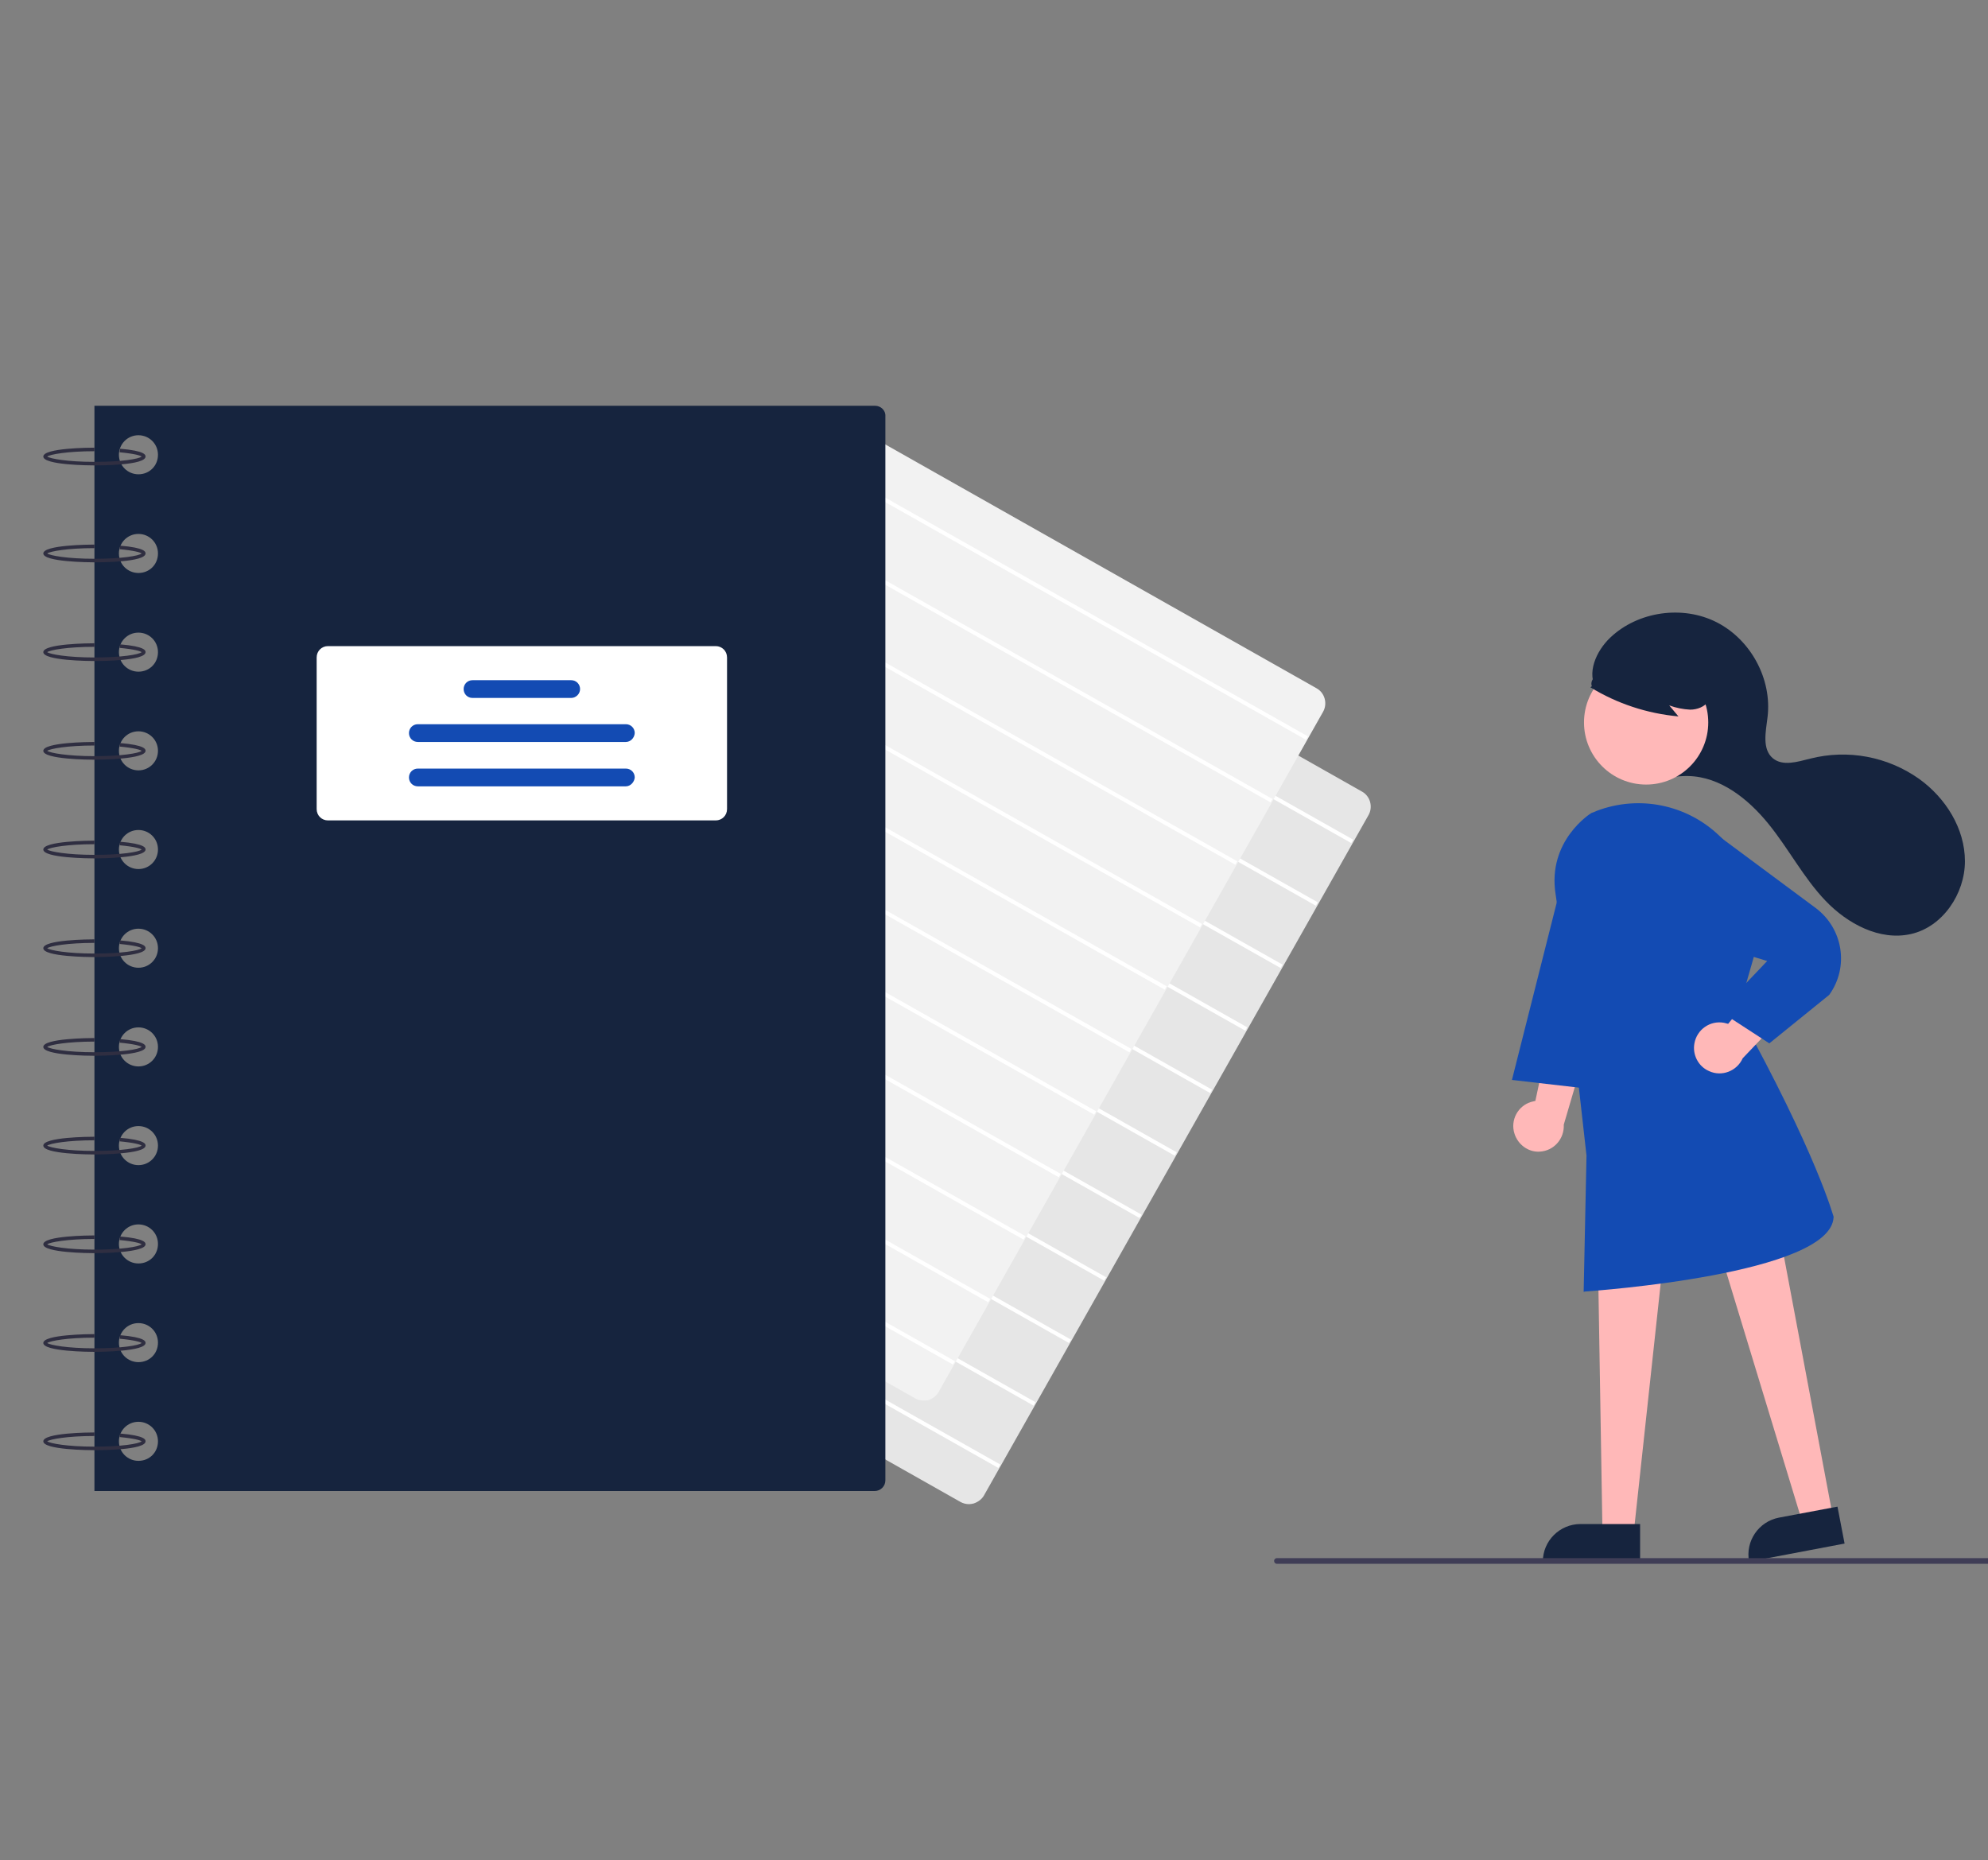 <?xml version="1.0" encoding="utf-8"?>
<!-- Generator: Adobe Illustrator 24.1.3, SVG Export Plug-In . SVG Version: 6.00 Build 0)  -->
<svg version="1.1" id="Layer_1" xmlns="http://www.w3.org/2000/svg" xmlns:xlink="http://www.w3.org/1999/xlink" x="0px" y="0px"
	 viewBox="0 0 560 524" style="enable-background:new 0 0 560 524;" xml:space="preserve">
<rect x="0" y="0" width="560" height="524" fill="#808080" stroke="none"/>
<style type="text/css">
	.st0{fill:#E6E6E6;}
	.st1{fill:#FFFFFF;}
	.st2{fill:#F2F2F2;}
	.st3{fill:#16243E;}
	.st4{fill:#2F2E41;}
	.st5{fill:#134BB3;}
	.st6{fill:#FFB8B8;}
	.st7{fill:#3F3D56;}
</style>
<path class="st0" d="M273,423.7c-0.8,0-1.7-0.2-2.4-0.6L133,345.3c-2.3-1.3-3.1-4.3-1.8-6.6L239.6,147c1.3-2.3,4.3-3.2,6.6-1.8
	c0,0,0,0,0,0L383.7,223c2.3,1.3,3.1,4.3,1.8,6.6L277.2,421.2c-0.6,1.1-1.7,1.9-2.9,2.3C273.9,423.6,273.4,423.7,273,423.7z"/>
<rect x="307.6" y="112.6" transform="matrix(0.492 -0.871 0.871 0.492 -14.241 367.838)" class="st1" width="1.1" height="167"/>
<rect x="297.6" y="130.2" transform="matrix(0.492 -0.871 0.871 0.492 -34.615 368.115)" class="st1" width="1.1" height="167"/>
<rect x="287.7" y="147.8" transform="matrix(0.492 -0.871 0.871 0.492 -54.989 368.391)" class="st1" width="1.1" height="167"/>
<rect x="277.7" y="165.4" transform="matrix(0.492 -0.871 0.871 0.492 -75.364 368.667)" class="st1" width="1.1" height="167"/>
<rect x="267.8" y="183" transform="matrix(0.492 -0.871 0.871 0.492 -95.738 368.943)" class="st1" width="1.1" height="167"/>
<rect x="257.8" y="200.6" transform="matrix(0.492 -0.871 0.871 0.492 -116.112 369.219)" class="st1" width="1.1" height="167"/>
<rect x="247.9" y="218.2" transform="matrix(0.492 -0.871 0.871 0.492 -136.486 369.495)" class="st1" width="1.1" height="167"/>
<rect x="237.9" y="235.8" transform="matrix(0.492 -0.871 0.871 0.492 -156.86 369.772)" class="st1" width="1.1" height="167"/>
<rect x="228" y="253.4" transform="matrix(0.492 -0.871 0.871 0.492 -177.234 370.048)" class="st1" width="1.1" height="167"/>
<rect x="218" y="271" transform="matrix(0.492 -0.871 0.871 0.492 -197.609 370.324)" class="st1" width="1.1" height="167"/>
<rect x="208.1" y="288.6" transform="matrix(0.492 -0.871 0.871 0.492 -217.983 370.6)" class="st1" width="1.1" height="167"/>
<path class="st2" d="M260.2,394.5c-0.8,0-1.7-0.2-2.4-0.6l-137.6-77.8c-2.3-1.3-3.1-4.3-1.8-6.6l108.3-191.6
	c1.3-2.3,4.3-3.2,6.6-1.8c0,0,0,0,0,0l137.6,77.8c2.3,1.3,3.1,4.3,1.8,6.6L264.4,392.1c-0.6,1.1-1.7,1.9-2.9,2.3
	C261.1,394.5,260.6,394.5,260.2,394.5z"/>
<rect x="294.8" y="83.5" transform="matrix(0.492 -0.871 0.871 0.492 4.634 341.896)" class="st1" width="1.1" height="167"/>
<rect x="284.8" y="101.1" transform="matrix(0.492 -0.871 0.871 0.492 -15.74 342.172)" class="st1" width="1.1" height="167"/>
<rect x="274.9" y="118.7" transform="matrix(0.492 -0.871 0.871 0.492 -36.114 342.448)" class="st1" width="1.1" height="167"/>
<rect x="264.9" y="136.3" transform="matrix(0.492 -0.871 0.871 0.492 -56.488 342.724)" class="st1" width="1.1" height="167"/>
<rect x="255" y="153.9" transform="matrix(0.492 -0.871 0.871 0.492 -76.863 343)" class="st1" width="1.1" height="167"/>
<rect x="245" y="171.5" transform="matrix(0.492 -0.871 0.871 0.492 -97.237 343.277)" class="st1" width="1.1" height="167"/>
<rect x="235.1" y="189.1" transform="matrix(0.492 -0.871 0.871 0.492 -117.611 343.553)" class="st1" width="1.1" height="167"/>
<rect x="225.1" y="206.7" transform="matrix(0.492 -0.871 0.871 0.492 -137.985 343.829)" class="st1" width="1.1" height="167"/>
<rect x="215.2" y="224.3" transform="matrix(0.492 -0.871 0.871 0.492 -158.359 344.105)" class="st1" width="1.1" height="167"/>
<rect x="205.2" y="241.9" transform="matrix(0.492 -0.871 0.871 0.492 -178.733 344.381)" class="st1" width="1.1" height="167"/>
<rect x="195.3" y="259.5" transform="matrix(0.492 -0.871 0.871 0.492 -199.108 344.658)" class="st1" width="1.1" height="167"/>
<path class="st3" d="M246.5,114.3H26.6V420h219.8c1.6,0,3-1.3,3-3V117.2C249.5,115.6,248.1,114.3,246.5,114.3z M39,411.5
	c-3,0-5.5-2.4-5.5-5.5c0-3,2.4-5.5,5.5-5.5c3,0,5.5,2.4,5.5,5.5C44.5,409.1,42.1,411.5,39,411.5C39,411.5,39,411.5,39,411.5z
	 M39,383.7c-3,0-5.5-2.4-5.5-5.5c0-3,2.4-5.5,5.5-5.5c3,0,5.5,2.4,5.5,5.5C44.5,381.3,42.1,383.7,39,383.7
	C39,383.7,39,383.7,39,383.7L39,383.7z M39,355.9c-3,0-5.5-2.4-5.5-5.5c0-3,2.4-5.5,5.5-5.5c3,0,5.5,2.4,5.5,5.5
	C44.5,353.5,42.1,355.9,39,355.9C39,355.9,39,355.9,39,355.9L39,355.9z M39,328.2c-3,0-5.5-2.4-5.5-5.5c0-3,2.4-5.5,5.5-5.5
	c3,0,5.5,2.4,5.5,5.5C44.5,325.7,42.1,328.2,39,328.2C39,328.2,39,328.2,39,328.2L39,328.2z M39,300.4c-3,0-5.5-2.4-5.5-5.5
	c0-3,2.4-5.5,5.5-5.5c3,0,5.5,2.4,5.5,5.5l0,0C44.5,297.9,42.1,300.4,39,300.4C39,300.4,39,300.4,39,300.4L39,300.4z M39,272.6
	c-3,0-5.5-2.4-5.5-5.5c0-3,2.4-5.5,5.5-5.5c3,0,5.5,2.4,5.5,5.5l0,0C44.5,270.1,42.1,272.6,39,272.6C39,272.6,39,272.6,39,272.6
	L39,272.6z M39,244.8c-3,0-5.5-2.4-5.5-5.5c0-3,2.4-5.5,5.5-5.5c3,0,5.5,2.4,5.5,5.5l0,0C44.5,242.3,42.1,244.8,39,244.8
	C39,244.8,39,244.8,39,244.8L39,244.8z M39,217c-3,0-5.5-2.4-5.5-5.5c0-3,2.4-5.5,5.5-5.5c3,0,5.5,2.4,5.5,5.5l0,0
	C44.5,214.5,42.1,217,39,217C39,217,39,217,39,217L39,217z M39,189.2c-3,0-5.5-2.4-5.5-5.5c0-3,2.4-5.5,5.5-5.5c3,0,5.5,2.4,5.5,5.5
	l0,0C44.5,186.8,42.1,189.2,39,189.2C39,189.2,39,189.2,39,189.2L39,189.2z M39,161.4c-3,0-5.5-2.4-5.5-5.5c0-3,2.4-5.5,5.5-5.5
	c3,0,5.5,2.4,5.5,5.5C44.5,159,42.1,161.4,39,161.4C39,161.4,39,161.4,39,161.4L39,161.4z M39,133.6c-3,0-5.5-2.4-5.5-5.5
	c0-3,2.4-5.5,5.5-5.5c3,0,5.5,2.4,5.5,5.5l0,0C44.5,131.2,42.1,133.6,39,133.6C39,133.6,39,133.6,39,133.6L39,133.6z"/>
<path class="st4" d="M26.6,131.1c-1.5,0-14.4-0.1-14.4-2.5c0-2.4,12.9-2.5,14.4-2.5v1c-7.6,0-12.5,0.9-13.3,1.5
	c0.8,0.6,5.7,1.5,13.3,1.5c7.6,0,12.5-0.8,13.3-1.5c-0.4-0.3-2-0.8-6.2-1.2l0.1-1c7.2,0.6,7.2,1.8,7.2,2.2
	C41,131.1,28.1,131.1,26.6,131.1z"/>
<path class="st4" d="M26.6,158.4c-1.5,0-14.4-0.1-14.4-2.5s12.9-2.5,14.4-2.5v1c-7.6,0-12.5,0.9-13.3,1.5c0.8,0.6,5.7,1.5,13.3,1.5
	c7.6,0,12.5-0.8,13.3-1.5c-0.4-0.3-2-0.8-6.2-1.2l0.1-1c7.2,0.6,7.2,1.8,7.2,2.2C41,158.4,28.1,158.4,26.6,158.4z"/>
<path class="st4" d="M26.6,186.2c-1.5,0-14.4-0.1-14.4-2.5c0-2.4,12.9-2.5,14.4-2.5v1c-7.6,0-12.5,0.9-13.3,1.5
	c0.8,0.6,5.7,1.5,13.3,1.5c7.6,0,12.5-0.8,13.3-1.5c-0.4-0.3-2-0.8-6.2-1.2l0.1-1c7.2,0.6,7.2,1.8,7.2,2.2
	C41,186.2,28.1,186.2,26.6,186.2z"/>
<path class="st4" d="M26.6,214c-1.5,0-14.4-0.1-14.4-2.5s12.9-2.5,14.4-2.5v1c-7.6,0-12.5,0.9-13.3,1.5c0.8,0.6,5.7,1.5,13.3,1.5
	c7.6,0,12.5-0.8,13.3-1.5c-0.4-0.3-2-0.8-6.2-1.2l0.1-1c7.2,0.6,7.2,1.8,7.2,2.2C41,213.9,28.1,214,26.6,214z"/>
<path class="st4" d="M26.6,241.8c-1.5,0-14.4-0.1-14.4-2.5c0-2.4,12.9-2.5,14.4-2.5v1c-7.6,0-12.5,0.9-13.3,1.5
	c0.8,0.6,5.7,1.5,13.3,1.5c7.6,0,12.5-0.8,13.3-1.5c-0.4-0.3-2-0.8-6.2-1.2l0.1-1c7.2,0.6,7.2,1.8,7.2,2.2
	C41,241.7,28.1,241.8,26.6,241.8z"/>
<path class="st4" d="M26.6,269.6c-1.5,0-14.4-0.1-14.4-2.5c0-2.4,12.9-2.5,14.4-2.5v1c-7.6,0-12.5,0.9-13.3,1.5
	c0.8,0.6,5.7,1.5,13.3,1.5c7.6,0,12.5-0.8,13.3-1.5c-0.4-0.3-2-0.8-6.2-1.2l0.1-1c7.2,0.6,7.2,1.8,7.2,2.2
	C41,269.5,28.1,269.6,26.6,269.6z"/>
<path class="st4" d="M26.6,297.4c-1.5,0-14.4-0.1-14.4-2.5c0-2.4,12.9-2.5,14.4-2.5v1c-7.6,0-12.5,0.9-13.3,1.5
	c0.8,0.6,5.7,1.5,13.3,1.5c7.6,0,12.5-0.8,13.3-1.5c-0.4-0.3-2-0.8-6.2-1.2l0.1-1c7.2,0.6,7.2,1.8,7.2,2.2
	C41,297.3,28.1,297.4,26.6,297.4z"/>
<path class="st4" d="M26.6,325.2c-1.5,0-14.4-0.1-14.4-2.5s12.9-2.5,14.4-2.5v1c-7.6,0-12.5,0.9-13.3,1.5c0.8,0.6,5.7,1.5,13.3,1.5
	c7.6,0,12.5-0.8,13.3-1.5c-0.4-0.3-2-0.8-6.2-1.2l0.1-1c7.2,0.6,7.2,1.8,7.2,2.2C41,325.1,28.1,325.2,26.6,325.2z"/>
<path class="st4" d="M26.6,353c-1.5,0-14.4-0.1-14.4-2.5s12.9-2.5,14.4-2.5v1c-7.6,0-12.5,0.9-13.3,1.5c0.8,0.6,5.7,1.5,13.3,1.5
	c7.6,0,12.5-0.8,13.3-1.5c-0.4-0.3-2-0.8-6.2-1.2l0.1-1c7.2,0.6,7.2,1.8,7.2,2.2C41,352.9,28.1,353,26.6,353z"/>
<path class="st4" d="M26.6,380.8c-1.5,0-14.4-0.1-14.4-2.5s12.9-2.5,14.4-2.5v1c-7.6,0-12.5,0.9-13.3,1.5c0.8,0.6,5.7,1.5,13.3,1.5
	c7.6,0,12.5-0.8,13.3-1.5c-0.4-0.3-2-0.8-6.2-1.2l0.1-1c7.2,0.6,7.2,1.8,7.2,2.2C41,380.7,28.1,380.8,26.6,380.8z"/>
<path class="st4" d="M26.6,408.5c-1.5,0-14.4-0.1-14.4-2.5s12.9-2.5,14.4-2.5v1c-7.6,0-12.5,0.9-13.3,1.5c0.8,0.6,5.7,1.5,13.3,1.5
	c7.6,0,12.5-0.8,13.3-1.5c-0.4-0.3-2-0.8-6.2-1.2l0.1-1c7.2,0.6,7.2,1.8,7.2,2.2C41,408.5,28.1,408.5,26.6,408.5z"/>
<path class="st1" d="M201.6,231.1H92.4c-1.8,0-3.2-1.4-3.2-3.2v-42.7c0-1.8,1.4-3.2,3.2-3.2h109.2c1.8,0,3.2,1.4,3.2,3.2v42.7
	C204.8,229.7,203.4,231.1,201.6,231.1z"/>
<path class="st5" d="M160.9,196.6h-27.8c-1.4,0-2.5-1.1-2.5-2.5s1.1-2.5,2.5-2.5h27.8c1.4,0,2.5,1.1,2.5,2.5
	S162.2,196.6,160.9,196.6L160.9,196.6z"/>
<path class="st5" d="M176.3,209h-58.6c-1.4,0-2.5-1.1-2.5-2.5c0-1.4,1.1-2.5,2.5-2.5h58.6c1.4,0,2.5,1.1,2.5,2.5
	C178.7,207.9,177.6,209,176.3,209z"/>
<path class="st5" d="M176.3,221.5h-58.6c-1.4,0-2.5-1.1-2.5-2.5c0-1.4,1.1-2.5,2.5-2.5h58.6c1.4,0,2.5,1.1,2.5,2.5
	C178.7,220.3,177.6,221.5,176.3,221.5z"/>
<path class="st3" d="M459.9,217.3c4.5,0,8.2-3.7,8.2-8.2c0-1.9-0.6-3.7-1.8-5.1c-4.1-5.1-12.9-4.3-16.5-9.7
	c-3-4.6-0.2-10.9,3.8-14.7c7.8-7.4,20.4-9.2,30-4.3c9.6,4.9,15.6,16,14.3,26.7c-0.5,4.1-1.6,9,1.5,11.6c2.8,2.3,6.9,1,10.5,0.1
	c10.6-2.7,21.8-0.6,30.7,5.7c7.5,5.4,12.9,14,12.9,23.2c0,9.2-6.3,18.5-15.2,20.5c-8.8,2-17.9-2.9-24.1-9.4S503.8,239,498.1,232
	c-5.7-7-13.5-13.2-22.5-13.4c-5.2-0.1-10.9,1.7-15.4-1"/>
<circle class="st6" cx="463.7" cy="203.5" r="17.5"/>
<path class="st6" d="M426.6,319.3c-1.2-3.8,1-7.8,4.7-8.9c0.4-0.1,0.8-0.2,1.2-0.3l5.3-24.8l9.2,9.4l-6.5,22.1
	c0.2,4-2.8,7.4-6.8,7.6C430.6,324.6,427.6,322.5,426.6,319.3z"/>
<polygon class="st6" points="516.3,427.2 507.7,428.8 481.9,344 500.2,341.6 "/>
<path class="st3" d="M501.1,427.5l16.5-3.1l0,0l2,10.4l0,0l-26.9,5.1l0,0l0,0C491.6,434.1,495.4,428.6,501.1,427.5L501.1,427.5z"/>
<polygon class="st6" points="460.2,431.8 451.4,431.8 450.1,353.2 468.7,353.2 "/>
<path class="st3" d="M445.2,429.3H462l0,0v10.6l0,0h-27.4l0,0l0,0C434.6,434,439.4,429.3,445.2,429.3L445.2,429.3z"/>
<path class="st5" d="M446.1,363.9l0.8-38.4c-0.1-0.5-6.4-58.7-8.7-73.6c-2.4-15.1,9.9-22.8,10.1-22.9c0.6-0.2,1.1-0.4,1.5-0.6l0,0
	c11.9-4.5,25.3-1.8,34.5,7c9.5,8.8,13.2,22.2,9.6,34.6l-4.3,15c22.3,40.3,26.8,57.6,26.9,57.7l0,0.1l0,0.1
	c-0.8,16-67.2,20.7-70,20.9L446.1,363.9z"/>
<polygon class="st5" points="440.9,244.8 425.9,304.2 452.8,307.3 "/>
<path class="st6" d="M477.3,293.9c0.7-3.9,4.4-6.5,8.3-5.8c0.4,0.1,0.8,0.2,1.2,0.3l16.1-19.6l3.9,12.6l-15.9,16.7
	c-1.6,3.6-5.9,5.3-9.5,3.6C478.4,300.4,476.7,297.1,477.3,293.9z"/>
<path class="st5" d="M498.4,293.9l-14-9.1l13.4-14.1l-36.2-11l9.3-27.1l11.5,1.6l29.1,21.6c7.7,5.8,9.4,16.6,3.8,24.4l-0.1,0.1
	L498.4,293.9z"/>
<path class="st3" d="M448,193.6c7.5,4.6,16,7.4,24.8,8.2l-2.6-3.1c1.9,0.7,3.9,1.1,5.9,1.2c2,0,4.1-0.8,5.3-2.5
	c1-1.7,1.2-3.8,0.4-5.6c-0.8-1.8-2-3.3-3.6-4.5c-5.6-4.4-13.1-5.8-19.9-3.6c-2.3,0.7-4.4,2-5.9,3.8c-1.5,1.9-4.8,3.5-4,5.8
	L448,193.6z"/>
<path class="st7" d="M576,440.5H359.7c-0.5,0-0.8-0.4-0.8-0.8c0-0.5,0.4-0.8,0.8-0.8c0,0,0,0,0,0H576c0.5,0,0.8,0.4,0.8,0.9
	C576.9,440.1,576.5,440.5,576,440.5z"/>
</svg>
